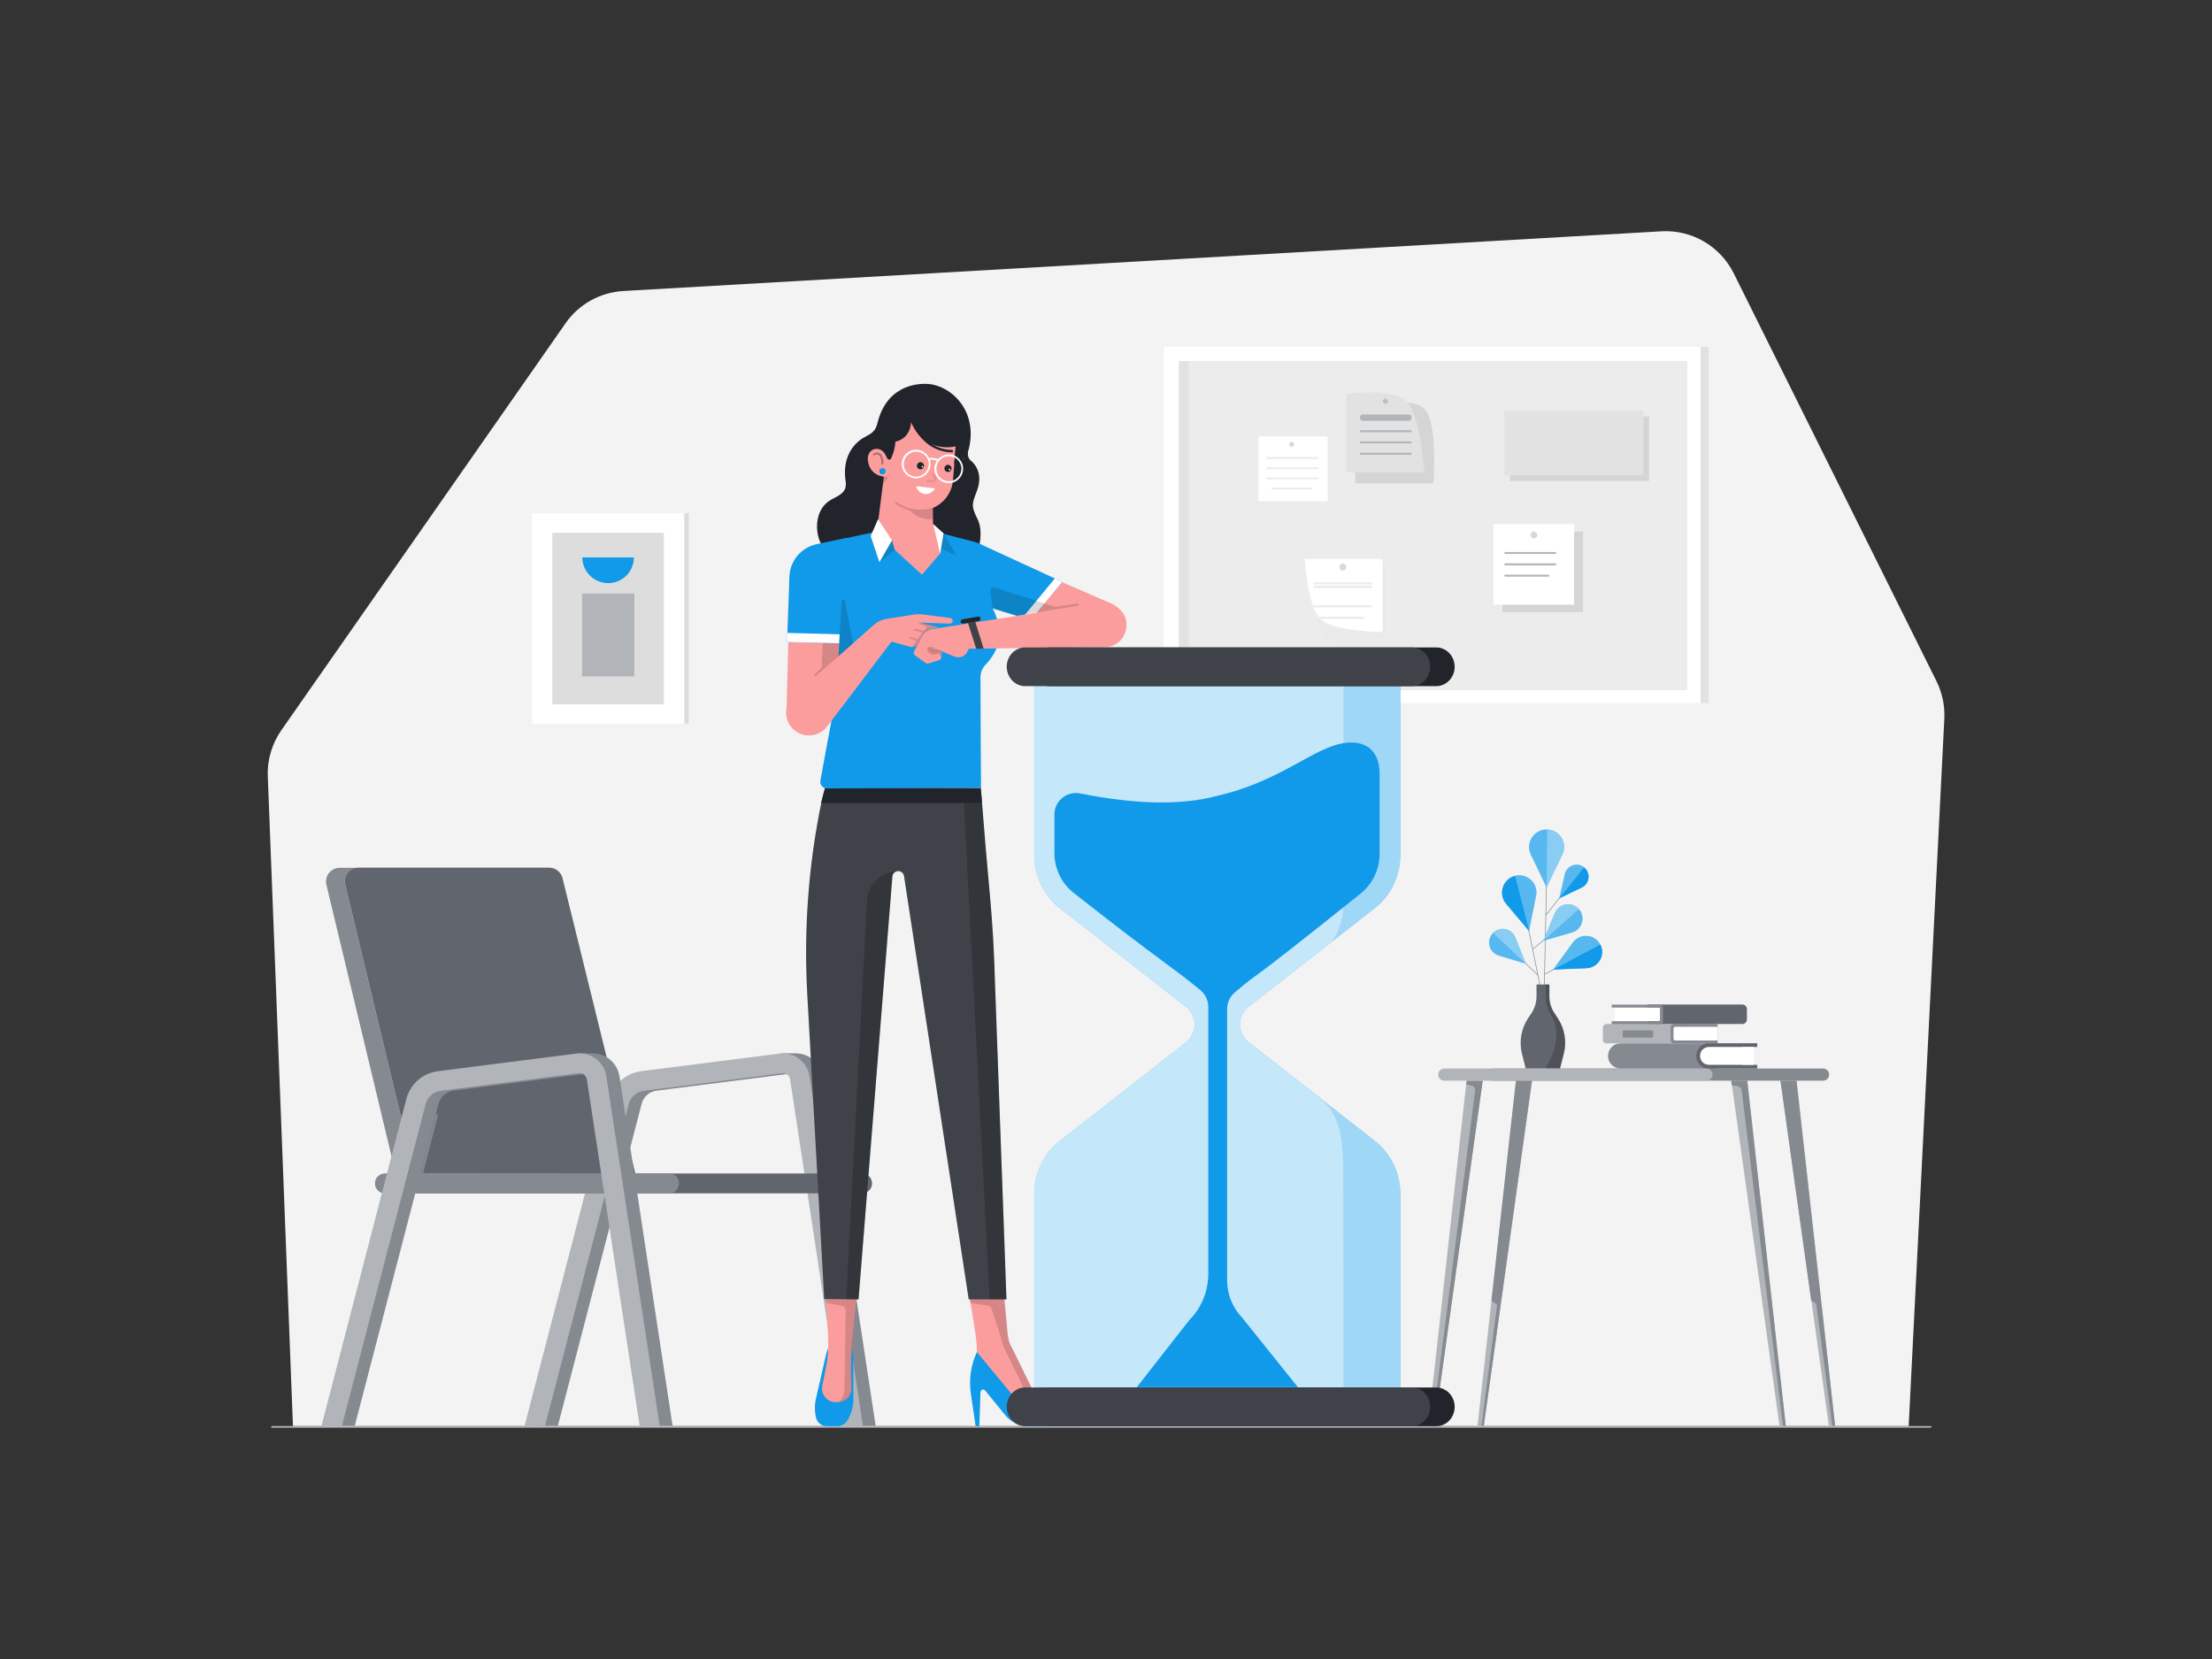 <svg class="gridItem__media" version="1.1" id="Layer_1" xmlns="http://www.w3.org/2000/svg" xmlns:xlink="http://www.w3.org/1999/xlink" x="0px" y="0px" width="1600" height="1200" viewBox="0 0 1600 1200" style="enable-background:new 0 0 1600 1200;" xml:space="preserve" fill="none">
<rect x="0" y="0" width="1600" height="1200" fill="#333333" stroke="none"/>
<path d="M1400.6 492.5L1254 197.6C1244.2 178 1223.7 166.1 1201.9 167.3L450.8 210.5C434.1 211.5 418.7 220 409.1 233.8L203.5 528.2C196.7 538 193.2 549.7 193.7 561.6L211.9 1031.5H1380.6L1406.4 519.6C1406.8 510.2 1404.8 500.9 1400.6 492.5Z" fill="#F3F3F3"/>
<path d="M595 778.599C593.5 768.899 585.4 762.099 575.9 761.899H565.5L561.4 762.899V763.499L473.2 774.699C462.1 776.099 453 784.099 450.2 794.899L388.7 1031.4H403.5L464.1 798.499C465.4 793.299 469.7 789.599 475 788.899L574.8 776.199C577.7 775.799 580.3 777.799 580.7 780.699L618.9 1031.4H633.4L595 778.599Z" fill="#858990"/>
<path d="M394.2 1031.5H379.4L440.9 795C443.7 784.1 452.8 776.2 463.9 774.8L563.7 762.1C574.4 760.7 584 768 585.6 778.6L624.2 1031.5H609.7L571.5 780.8C571.1 777.9 568.5 776 565.6 776.3L465.7 789C460.4 789.7 456.1 793.4 454.8 798.6L394.2 1031.5Z" fill="#B1B5BA"/>
<path d="M299.8 848.8L249.7 640C248.2 633.7 253 627.7 259.4 627.7H245.8C239.3 627.7 234.6 633.7 236.1 640L286.2 848.8L448.9 849.1L299.8 848.8Z" fill="#858990"/>
<path d="M406.9 635.2C405.8 630.7 401.8 627.6 397.2 627.6H259.4C252.9 627.6 248.2 633.6 249.7 639.9L299.8 848.7L459.6 849L406.9 635.2Z" fill="#61656D"/>
<path d="M623.6 863.2H407.3C403.3 863.2 400.1 860 400.1 856C400.1 852 403.3 848.8 407.3 848.8H623.6C627.6 848.8 630.8 852 630.8 856C630.8 860 627.5 863.2 623.6 863.2Z" fill="#61656D"/>
<path d="M462.9 863.2H278.4C274.4 863.2 271.2 860 271.2 856C271.2 852 274.4 848.8 278.4 848.8H462.9C466.9 848.8 470.1 852 470.1 856C470.1 860 466.9 863.2 462.9 863.2Z" fill="#858990"/>
<path d="M490.7 853.5C491.7 856.4 490.8 859.2 489 861.1C487.7 862.4 485.9 863.2 483.9 863.2H278.4C277.5 863.2 276.6 863 275.8 862.7L279.4 848.8H483.9C486.9 848.8 489.8 850.6 490.7 853.5Z" fill="#858990"/>
<path d="M303.1 852.8L315.3 806.1H316.9L305 852.8H303.1Z" fill="#858990"/>
<path d="M448.1 778.599C446.6 768.899 438.5 762.099 429 761.899H418.6L414.5 762.899V763.499L326.3 774.699C315.2 776.099 306.1 784.099 303.3 794.899L241.8 1031.4H256.6L317.2 798.499C318.5 793.299 322.8 789.599 328.1 788.899L427.9 776.199C430.8 775.799 433.4 777.799 433.8 780.699L472 1031.4H486.5L448.1 778.599Z" fill="#858990"/>
<path d="M247.3 1031.5H232.5L293.9 795C296.7 784.1 305.8 776.2 316.9 774.8L416.7 762.1C427.4 760.7 437 768 438.6 778.6L477.2 1031.5H462.7L424.5 780.8C424.1 777.9 421.5 776 418.6 776.3L318.8 789C313.5 789.7 309.2 793.4 307.9 798.6L247.3 1031.5Z" fill="#B1B5BA"/>
<g opacity="0.1">
<path opacity="0.1" d="M964.2 321.9H914.2V368.7H964.2V321.9Z" fill="black"/>
</g>
<path d="M1230.1 250.9H841.7V508.5H1230.1V250.9Z" fill="white"/>
<path d="M1235.9 250.9H1230.1V508.5H1235.9V250.9Z" fill="#E2E2E2"/>
<path d="M1220.4 261.1H852.8V499.3H1220.4V261.1Z" fill="#ECECEC"/>
<path d="M859.9 261.1H852.8V499.3H859.9V261.1Z" fill="#E2E2E2"/>
<path d="M960.3 315.7H910.3V362.5H960.3V315.7Z" fill="white"/>
<path d="M916.5 330.6H953C953.4 330.6 953.7 330.9 953.7 331.3C953.7 331.7 953.4 332 953 332H916.6C916.2 332 915.9 331.7 915.9 331.3C915.8 330.9 916.1 330.6 916.5 330.6Z" fill="#ECECEC"/>
<path d="M916.5 338H953C953.4 338 953.7 338.3 953.7 338.7C953.7 339.1 953.4 339.4 953 339.4H916.6C916.2 339.4 915.9 339.1 915.9 338.7C915.8 338.3 916.1 338 916.5 338Z" fill="#ECECEC"/>
<path d="M916.5 345.3H953C953.4 345.3 953.7 345.6 953.7 346C953.7 346.4 953.4 346.7 953 346.7H916.6C916.2 346.7 915.9 346.4 915.9 346C915.8 345.7 916.1 345.3 916.5 345.3Z" fill="#ECECEC"/>
<path d="M920.3 352.7H948.1C948.5 352.7 948.8 353 948.8 353.4C948.8 353.8 948.5 354.1 948.1 354.1H920.3C919.9 354.1 919.6 353.8 919.6 353.4C919.6 353 919.9 352.7 920.3 352.7Z" fill="#ECECEC"/>
<g opacity="0.1">
<path opacity="0.1" d="M946.2 407.6H1002.6V460.4C1002.6 460.4 968.3 470.2 958.4 460.2C949 450.9 946.2 407.6 946.2 407.6Z" fill="black"/>
</g>
<path d="M943.7 404.3H1000.1V457.1C1000.1 457.1 964.6 457.1 955 447.7C945.9 438.9 943.7 404.3 943.7 404.3Z" fill="white"/>
<path d="M950.7 421.2H991.8C992.2 421.2 992.6 421.6 992.6 422C992.6 422.4 992.2 422.8 991.8 422.8H950.7C950.3 422.8 949.9 422.4 949.9 422C949.9 421.5 950.3 421.2 950.7 421.2Z" fill="#ECECEC"/>
<path d="M950.7 423.7H991.8C992.2 423.7 992.6 424.1 992.6 424.5C992.6 424.9 992.2 425.3 991.8 425.3H950.7C950.3 425.3 949.9 424.9 949.9 424.5C949.9 424 950.3 423.7 950.7 423.7Z" fill="#ECECEC"/>
<path d="M950.7 437.8H991.8C992.2 437.8 992.6 438.2 992.6 438.6C992.6 439 992.2 439.4 991.8 439.4H950.7C950.3 439.4 949.9 439 949.9 438.6C949.9 438.2 950.3 437.8 950.7 437.8Z" fill="#ECECEC"/>
<path d="M955 446.1H986.3C986.7 446.1 987.1 446.5 987.1 446.9C987.1 447.3 986.7 447.7 986.3 447.7H955C954.6 447.7 954.2 447.3 954.2 446.9C954.2 446.5 954.5 446.1 955 446.1Z" fill="#ECECEC"/>
<path opacity="0.1" d="M1145 384.5H1086.7V442.8H1145V384.5Z" fill="black"/>
<path d="M1138.6 379.1H1080.3V437.4H1138.6V379.1Z" fill="white"/>
<path opacity="0.15" d="M1112 387C1112 388.4 1110.9 389.5 1109.5 389.5C1108.1 389.5 1107 388.4 1107 387C1107 385.6 1108.1 384.5 1109.5 384.5C1110.8 384.5 1112 385.6 1112 387Z" fill="black"/>
<path opacity="0.15" d="M973.8 410.2C973.8 411.6 972.7 412.7 971.3 412.7C969.9 412.7 968.8 411.6 968.8 410.2C968.8 408.8 969.9 407.7 971.3 407.7C972.7 407.6 973.8 408.8 973.8 410.2Z" fill="black"/>
<path opacity="0.1" d="M980.2 293.1C980.2 293.1 1020.3 285.7 1030.3 295.7C1040.3 305.7 1036.8 349.7 1036.8 349.7H980.2V293.1V293.1Z" fill="black"/>
<path d="M973.7 285C973.7 285 1007.5 280.1 1017.5 290.2C1027.5 300.2 1030.3 341.7 1030.3 341.7H973.7V285V285Z" fill="#E2E2E2"/>
<path opacity="0.15" d="M936.1 321.4C936.1 322.4 935.3 323.2 934.3 323.2C933.3 323.2 932.5 322.4 932.5 321.4C932.5 320.4 933.3 319.6 934.3 319.6C935.2 319.6 936.1 320.4 936.1 321.4Z" fill="black"/>
<path opacity="0.15" d="M1004 290.2C1004 291.3 1003.1 292.1 1002.1 292.1C1001 292.1 1000.2 291.2 1000.2 290.2C1000.2 289.2 1001.1 288.3 1002.1 288.3C1003.1 288.3 1004 289.1 1004 290.2Z" fill="black"/>
<path d="M1018.8 304.4H985.9C984.6 304.4 983.6 303.4 983.6 302.1C983.6 300.8 984.6 299.8 985.9 299.8H1018.8C1020.1 299.8 1021.1 300.8 1021.1 302.1C1021.1 303.3 1020.1 304.4 1018.8 304.4Z" fill="#B1B5BA"/>
<path d="M1020.4 312.6H984.2C983.8 312.6 983.5 312.3 983.5 311.9C983.5 311.5 983.8 311.2 984.2 311.2H1020.4C1020.8 311.2 1021.1 311.5 1021.1 311.9C1021.1 312.3 1020.8 312.6 1020.4 312.6Z" fill="#B1B5BA"/>
<path d="M1020.4 320.7H984.2C983.8 320.7 983.5 320.4 983.5 320C983.5 319.6 983.8 319.3 984.2 319.3H1020.4C1020.8 319.3 1021.1 319.6 1021.1 320C1021.1 320.4 1020.8 320.7 1020.4 320.7Z" fill="#B1B5BA"/>
<path d="M1020.4 328.9H984.2C983.8 328.9 983.5 328.6 983.5 328.2C983.5 327.8 983.8 327.5 984.2 327.5H1020.4C1020.8 327.5 1021.1 327.8 1021.1 328.2C1021.1 328.6 1020.8 328.9 1020.4 328.9Z" fill="#B1B5BA"/>
<path d="M1125 400.7H1088.8C1088.4 400.7 1088.1 400.4 1088.1 400C1088.1 399.6 1088.4 399.3 1088.8 399.3H1125C1125.4 399.3 1125.7 399.6 1125.7 400C1125.7 400.4 1125.4 400.7 1125 400.7Z" fill="#B1B5BA"/>
<path d="M1125 408.9H1088.8C1088.4 408.9 1088.1 408.6 1088.1 408.2C1088.1 407.8 1088.4 407.5 1088.8 407.5H1125C1125.4 407.5 1125.7 407.8 1125.7 408.2C1125.7 408.6 1125.4 408.9 1125 408.9Z" fill="#B1B5BA"/>
<path d="M1120 417.1H1088.8C1088.4 417.1 1088.1 416.8 1088.1 416.4C1088.1 416 1088.4 415.7 1088.8 415.7H1120C1120.4 415.7 1120.7 416 1120.7 416.4C1120.6 416.8 1120.3 417.1 1120 417.1Z" fill="#B1B5BA"/>
<path opacity="0.1" d="M1192.8 301.2H1092.2V347.9H1192.8V301.2Z" fill="black"/>
<path d="M1188.7 297.1H1088.1V343.8H1188.7V297.1Z" fill="#E2E2E2"/>
<path d="M1396.4 1032.7H196.7C196.4 1032.7 196.1 1032.5 196.1 1032.1C196.1 1031.8 196.3 1031.5 196.7 1031.5H1396.5C1396.8 1031.5 1397.1 1031.7 1397.1 1032.1C1397.1 1032.5 1396.8 1032.7 1396.4 1032.7Z" fill="#B2B6BB"/>
<path d="M384.831 523.559L494.931 523.559L494.931 371.259L384.831 371.259L384.831 523.559Z" fill="white"/>
<path d="M399.531 509.458L480.231 509.458L480.231 385.358L399.531 385.358L399.531 509.458Z" fill="#DDDDDD"/>
<path d="M498.2 371.2H495V523.5H498.2V371.2Z" fill="#DADDDF"/>
<path d="M421.031 489.26L458.831 489.26L458.831 429.26L421.031 429.26L421.031 489.26Z" fill="#B1B5BA"/>
<path d="M439.9 421.8C450.2 421.8 458.5 413.5 458.5 403.2H421.2C421.3 413.4 429.6 421.8 439.9 421.8Z" class="change-color-in-svg" fill="#4D61FC" style="fill: rgb(16, 154, 233);"/>
<path d="M1114.8 717.1L1098.9 639.1" stroke="#868A91" stroke-width="0.463" stroke-miterlimit="10"/>
<path d="M1119.2 612.8L1117 714.2" stroke="#868A91" stroke-width="0.463" stroke-miterlimit="10"/>
<path d="M1142.3 631.6L1118.1 662" stroke="#868A91" stroke-width="0.463" stroke-miterlimit="10"/>
<path d="M1126.8 736.5L1124.4 732.9C1122 729.3 1120.7 725 1120.7 720.7V712.1H1111.4V720.7C1111.4 725.1 1110.1 729.3 1107.7 732.9L1105.3 736.5C1100.3 744.1 1098.7 753.4 1100.9 762.3L1103.6 773H1128.4L1131.1 762.3C1133.4 753.5 1131.8 744.1 1126.8 736.5Z" fill="#61656D"/>
<path opacity="0.2" d="M1126.8 736.5L1124.4 732.9C1122 729.3 1120.7 725 1120.7 720.7V712.1H1118V720.7C1118 725.1 1119.1 728.7 1121.1 732.9L1123.8 738.1C1130.6 753.4 1117.8 773 1117.8 773H1128.4L1131.1 762.3C1133.4 753.5 1131.8 744.1 1126.8 736.5Z" fill="black"/>
<path d="M1108.6 686.6L1137.4 662.8" stroke="#868A91" stroke-width="0.463" stroke-miterlimit="10"/>
<path d="M1086.9 681.3L1112.4 705.3" stroke="#868A91" stroke-width="0.463" stroke-miterlimit="10"/>
<path d="M1127.9 649.7L1131.9 632.2C1133.3 626 1140.8 623.4 1145.8 627.3C1150.8 631.3 1149.9 639.1 1144.1 641.9L1127.9 649.7Z" class="change-color-in-svg" fill="#4D61FC" style="fill: rgb(16, 154, 233);"/>
<path opacity="0.3" d="M1127.9 649.7L1131.9 632.2C1133.3 626 1140.8 623.4 1145.8 627.3C1150.8 631.3 1149.9 639.1 1144.1 641.9L1127.9 649.7Z" fill="white"/>
<path d="M1149 634.3C1149 637.4 1147.3 640.5 1144.1 642L1127.9 649.8L1145.7 627.5C1148 629.1 1149 631.7 1149 634.3Z" class="change-color-in-svg" fill="#4D61FC" style="fill: rgb(16, 154, 233);"/>
<path d="M1118.7 641.9L1107.3 618.2C1103.2 609.8 1109.4 600 1118.7 600C1128.1 600 1134.2 609.8 1130.1 618.2L1118.7 641.9Z" class="change-color-in-svg" fill="#4D61FC" style="fill: rgb(16, 154, 233);"/>
<path opacity="0.3" d="M1118.7 641.9L1107.3 618.2C1103.2 609.8 1109.4 600 1118.7 600C1128.1 600 1134.2 609.8 1130.1 618.2L1118.7 641.9Z" fill="white"/>
<path opacity="0.3" d="M1119.2 600.1L1118.7 641.9L1130.1 618.2C1134.1 610 1128.3 600.5 1119.2 600.1Z" fill="white"/>
<path d="M1106 673.5L1089.3 653.7C1083.4 646.6 1086.9 635.8 1095.8 633.5C1104.7 631.2 1113 639.1 1111.1 648.1L1106 673.5Z" class="change-color-in-svg" fill="#4D61FC" style="fill: rgb(16, 154, 233);"/>
<path opacity="0.3" d="M1111.2 648.1C1113 639.1 1104.8 631.2 1095.9 633.5L1106.1 673.4L1111.2 648.1Z" fill="white"/>
<path d="M1103.7 697.1L1096.1 678.1C1093.4 671.3 1084.6 669.7 1079.7 675.1C1074.8 680.5 1077.2 689.1 1084.1 691.2L1103.7 697.1Z" class="change-color-in-svg" fill="#4D61FC" style="fill: rgb(16, 154, 233);"/>
<path opacity="0.3" d="M1103.7 697.1L1096.1 678.1C1093.4 671.3 1084.6 669.7 1079.7 675.1C1074.8 680.5 1077.2 689.1 1084.1 691.2L1103.7 697.1Z" fill="white"/>
<path opacity="0.3" d="M1080 674.8L1103.6 697.1L1096 678.1C1093.5 671.5 1085 669.8 1080 674.8Z" fill="white"/>
<path d="M1116.3 680.5L1124.6 660.5C1127.5 653.4 1136.9 651.8 1142 657.5C1147.1 663.2 1144.5 672.4 1137.1 674.5L1116.3 680.5Z" class="change-color-in-svg" fill="#4D61FC" style="fill: rgb(16, 154, 233);"/>
<path opacity="0.3" d="M1116.3 680.5L1124.6 660.5C1127.5 653.4 1136.9 651.8 1142 657.5C1147.1 663.2 1144.5 672.4 1137.1 674.5L1116.3 680.5Z" fill="white"/>
<path d="M1117.1 704.8L1156.4 683.2" stroke="#868A91" stroke-width="0.463" stroke-miterlimit="10"/>
<path d="M1123.5 701.2L1137.7 681.7C1142.8 674.8 1153.4 675.5 1157.4 683.1C1161.4 690.7 1156.2 699.9 1147.6 700.3L1123.5 701.2Z" class="change-color-in-svg" fill="#4D61FC" style="fill: rgb(16, 154, 233);"/>
<path opacity="0.3" d="M1123.5 701.2L1137.7 681.7C1142.8 674.8 1153.4 675.5 1157.4 683.1C1161.4 690.7 1156.2 699.9 1147.6 700.3L1123.5 701.2Z" fill="white"/>
<path d="M1157.9 693.4C1156.2 697.2 1152.4 700.1 1147.7 700.3L1123.6 701.3L1157.6 683.2C1159.3 686.5 1159.3 690.3 1157.9 693.4Z" class="change-color-in-svg" fill="#4D61FC" style="fill: rgb(16, 154, 233);"/>
<path opacity="0.3" d="M1124.6 660.5L1116.3 680.5L1142 657.5C1136.8 651.8 1127.5 653.4 1124.6 660.5Z" fill="white"/>
<path d="M1263.9 781.8H1252.3L1287.2 1031.5H1291.7L1263.9 781.8Z" fill="#B1B5BA"/>
<path d="M1033 1031.5H1037.6L1072.4 781.8H1060.8L1033 1031.5Z" fill="#B1B5BA"/>
<path d="M1291.7 1031.5H1289.7L1259.8 788.7C1259.6 787 1258.2 785.7 1256.5 785.5L1252.7 785.1L1252.2 781.7H1263.8L1291.7 1031.5Z" fill="#858990"/>
<path d="M1035.9 1031.5L1067 789C1067.2 787.2 1066 785.5 1064.3 785.2L1060.6 784.4L1060.9 781.7H1072.5L1037.6 1031.5H1035.9Z" fill="#858990"/>
<path d="M1299.6 781.8H1288L1322.9 1031.5H1327.4L1299.6 781.8Z" fill="#B1B5BA"/>
<path d="M1068.7 1031.5H1073.3L1108.2 781.8H1096.6L1068.7 1031.5Z" fill="#B1B5BA"/>
<path d="M1327.4 1031.5H1325.4L1313.7 942.9C1313.7 942.9 1313.7 942.9 1310.1 940.8L1288.3 785.1L1287.8 781.7H1299.4L1327.4 1031.5Z" fill="#858990"/>
<path d="M1071.6 1031.5L1082.9 943.7C1078.8 940.9 1078.8 940.9 1078.8 940.9L1096.5 781.7H1108.1L1073.2 1031.5H1071.6Z" fill="#858990"/>
<path d="M1075.1 777.3C1075.1 779.7 1077.1 781.7 1079.5 781.7H1318.7C1321.1 781.7 1323.1 779.7 1323.1 777.3C1323.1 774.9 1321.1 772.9 1318.7 772.9H1079.5C1077.1 772.9 1075.1 774.9 1075.1 777.3Z" fill="#858990"/>
<path d="M1040.3 777.3C1040.3 779.7 1042.3 781.7 1044.7 781.7H1234.3C1236.7 781.7 1238.7 779.7 1238.7 777.3C1238.7 774.9 1236.7 772.9 1234.3 772.9H1044.7C1042.3 772.9 1040.3 774.9 1040.3 777.3Z" fill="#B1B5BA"/>
<path d="M1241.8 772.9H1172.2C1167.2 772.9 1163.1 768.8 1163.1 763.8C1163.1 758.8 1167.2 754.7 1172.2 754.7H1241.8V772.9Z" fill="#858990"/>
<path d="M1236 772.9H1271.1V770.2H1260.2V757.3H1271.1V754.6H1236C1231 754.6 1226.9 758.7 1226.9 763.7C1226.9 768.9 1231 772.9 1236 772.9Z" fill="#61656D"/>
<path d="M1236.1 770.2H1268.6V757.3H1236.1C1232.6 757.3 1229.7 760.2 1229.7 763.7C1229.7 767.4 1232.5 770.2 1236.1 770.2Z" fill="white"/>
<path d="M1219.9 754.7H1161.8C1160.5 754.7 1159.4 753.6 1159.4 752.3V743.1C1159.4 741.8 1160.5 740.7 1161.8 740.7H1219.9V754.7Z" fill="#B1B5BA"/>
<path d="M1194.8 750.5H1174.7C1174.2 750.5 1173.7 750.1 1173.7 749.5V746.3C1173.7 745.8 1174.1 745.3 1174.7 745.3H1194.8C1195.3 745.3 1195.8 745.7 1195.8 746.3V749.5C1195.8 750 1195.3 750.5 1194.8 750.5Z" fill="#858990"/>
<path d="M1210.8 754.7H1242.4V740.7H1210.8C1209.5 740.7 1208.4 741.8 1208.4 743.1V752.3C1208.4 753.6 1209.5 754.7 1210.8 754.7Z" fill="#858990"/>
<path d="M1211.7 752.6H1242.4V742.7H1211.7C1211.1 742.7 1210.5 743.2 1210.5 743.9V751.4C1210.5 752.1 1211 752.6 1211.7 752.6Z" fill="white"/>
<path d="M1191.6 740.7H1260.3C1262.1 740.7 1263.6 739.2 1263.6 737.4V729.9C1263.6 728.1 1262.1 726.6 1260.3 726.6H1191.6V740.7Z" fill="#61656D"/>
<path d="M1199.7 738.6H1168.1V728.7H1199.7C1200.3 728.7 1200.9 729.2 1200.9 729.9V737.4C1200.9 738.1 1200.4 738.6 1199.7 738.6Z" fill="white"/>
<path d="M1200.6 726.7H1165.8V728.8H1199.8C1200.4 728.8 1201 729.3 1201 730V737.5C1201 738.1 1200.5 738.7 1199.8 738.7H1165.8V740.8H1200.6C1201.9 740.8 1203 739.7 1203 738.4V729.2C1203 727.8 1201.9 726.7 1200.6 726.7Z" fill="#858990"/>
<path d="M616 975.2C617.1 979.4 617.4 981 617.2 985.1L617.3 1012.9C617.1 1017.7 615.8 1022.5 613.4 1026.6L612.8 1027.6C611.4 1030.1 608.7 1031.6 605.9 1031.6H598C594.3 1031.6 591.2 1029.1 590.3 1025.6C589.3 1021.5 589.1 1017.2 589.9 1013L596.7 983.3C597.2 980.8 597.8 977.9 599.1 975.2H616V975.2Z" class="change-color-in-svg" fill="#4D61FC" style="fill: rgb(16, 154, 233);"/>
<path d="M723.7 910L728.6 963C728.9 969.2 730.5 973 732.3 975.7L751.5 1014.9L746.1 1022.2L725.1 1011.7L706.6 978C706.7 972.3 706.1 968.8 705 961.1L695.8 903.9L723.7 910Z" fill="#FC9D9D"/>
<path opacity="0.15" d="M729.2 980.8C727.1 977.6 724.3 970.2 723.8 966.8L717.4 947.1C717.2 945.7 716.1 944.6 714.7 944.4L701.9 942.6L701.7 939.8H726.6L728.8 963C729.3 967 730.2 972.2 732.5 975.7L751.7 1014.9L748.4 1020.4L729.2 980.8Z" fill="black"/>
<path d="M762.7 1021.5L751.7 1014.8C743.7 1016.1 735.7 1013.1 730.5 1006.8L706.6 978C702.3 987.2 700.8 997.5 702.2 1007.6L705.7 1031.6H708.4L709.2 1007C709.3 1005.2 711.5 1004.4 712.6 1005.8L727.1 1023.6C731.2 1028.7 737.4 1031.6 744 1031.6H766.7C768.5 1031.6 769.7 1029.8 769 1028.1C767.8 1025.2 765.5 1022.9 762.7 1021.5Z" class="change-color-in-svg" fill="#4D61FC" style="fill: rgb(16, 154, 233);"/>
<path d="M617.1 962.7C615.9 972.7 615.4 982.7 615.6 992.8L615.8 1004.8C615.6 1010.1 611.3 1014.2 606 1014.2H604.4C598.5 1014.2 593.9 1008.9 594.7 1003.1L597.5 988.9C598.9 981.7 599.4 974.3 599 967L596.3 918.6L621.3 919L617.1 962.7Z" fill="#FC9D9D"/>
<path d="M709.6 572.1L713.1 614.8L716.3 650.5C718 669.6 719.1 688.6 719.6 707.8L728 939.9H700.7L653.9 633.7C653.6 631.6 651.8 630.1 649.7 630.1C647.5 630.1 645.7 631.8 645.5 634L621 939.9L596.2 939.7L583.9 719C581.3 671.9 584.8 624.7 594.5 578.6L596.1 572.1H709.6Z" fill="#3F4249"/>
<path opacity="0.15" d="M619.3 939.9C619.3 939.9 616.3 971 616.1 975.1V975.2C615.7 981 615.6 986.9 615.7 992.8L615.9 1004.8C615.7 1009.9 611.7 1014 606.6 1014.2C611.2 1010.7 610.8 1004.9 610.9 1000.6L611.7 948C611.7 946.3 610.5 944.8 608.8 944.5L597.7 942.5L597.6 940L619.3 939.9Z" fill="black"/>
<path opacity="0.2" d="M649.6 630.1C648.5 630.1 647.5 630.5 646.7 631.2C645.9 631.9 645.4 632.9 645.4 634L621 939.9L612.1 939.8L627.1 651.4C627.8 639.5 637.6 630.1 649.6 630.1Z" fill="black"/>
<path opacity="0.2" d="M710.5 582.5L713.1 614.7L715.1 636.9C717.6 664.9 719.2 693.1 720 721.2L728 939.8H715.8L700.1 635.5L697.2 580.8H710.4L710.5 582.5Z" fill="black"/>
<path d="M710.3 580.8L709.5 569.9L596.8 569.6L594 580.8H710.3Z" fill="#21252B"/>
<path d="M627 315.4C627 315.4 607.8 322.8 611.7 348.3C613.1 357.9 603.9 359 598.8 363C585.5 373.5 591.7 396.9 598.7 397.4L684.5 443.6C684.5 443.6 718.2 397.6 707 375.3C702 365.4 703.3 364.1 706.8 354.6C712.1 340 702.1 333.1 702.1 333.1L696.8 332L677.7 288.9L640.7 313.8L635.2 314L627 315.4Z" fill="#21252B"/>
<path d="M639.5 343.3L634.3 384.3C634.2 387.7 637 388.4 637 388.4C648 395.2 656.1 401.6 667.9 397.1C670.1 396.3 672.1 395.3 674.2 394L680 388.8L680.7 385.4C678.1 384.7 676.6 383.2 675.8 380.9C675.6 380.2 674.9 379.4 674.9 378.7L674.3 332.3L639.5 343.3Z" fill="#FC9D9D"/>
<path d="M663.5 369.3L661.7 369.2C648.5 368.1 638.7 356.6 639.8 343.5L642.5 310.1C642.9 305.7 646.7 302.4 651.1 302.8L682.3 305.3C688 305.8 692.3 310.7 691.8 316.4L689.3 347.5C688.2 360.5 676.6 370.3 663.5 369.3Z" fill="#FC9D9D"/>
<path d="M665.8 339.5C667.236 339.5 668.4 338.336 668.4 336.9C668.4 335.464 667.236 334.3 665.8 334.3C664.364 334.3 663.2 335.464 663.2 336.9C663.2 338.336 664.364 339.5 665.8 339.5Z" fill="#21252B"/>
<path d="M667.2 338.2C667.531 338.2 667.8 337.931 667.8 337.6C667.8 337.269 667.531 337 667.2 337C666.869 337 666.6 337.269 666.6 337.6C666.6 337.931 666.869 338.2 667.2 338.2Z" fill="white"/>
<path d="M685.7 341.4C687.136 341.4 688.3 340.236 688.3 338.8C688.3 337.364 687.136 336.2 685.7 336.2C684.264 336.2 683.1 337.364 683.1 338.8C683.1 340.236 684.264 341.4 685.7 341.4Z" fill="#21252B"/>
<path d="M686.9 340.2C687.231 340.2 687.5 339.931 687.5 339.6C687.5 339.269 687.231 339 686.9 339C686.568 339 686.3 339.269 686.3 339.6C686.3 339.931 686.568 340.2 686.9 340.2Z" fill="white"/>
<g opacity="0.3">
<path opacity="0.3" d="M674.3 348.9L670.8 348.7C670.4 348.7 670.1 348.3 670.1 347.9C670.1 347.5 670.5 347.2 670.9 347.2L674.4 347.4C675.3 347.4 676 346.8 676 345.9C676 345 675.4 344.3 674.5 344.2C674.1 344.2 673.8 343.8 673.8 343.4C673.8 343 674.2 342.7 674.6 342.7C676.3 342.8 677.6 344.2 677.5 345.9C677.4 347.6 676 349 674.3 348.9Z" fill="black"/>
</g>
<path d="M702.1 333C698.6 329.9 700.7 325 700.7 325V325.1C707.2 298.5 690.2 281.4 674.8 278.2C666 276.4 642.7 277.5 635.2 304.1C634.1 307.9 633.8 312.1 627 315.3C627 315.3 631 329.3 632.1 334.4C632.6 336.6 637.5 328.4 639.4 327.6C639.6 327.5 641 330.1 641.9 331.7C642.5 332.7 644 332.8 644.5 331.7L644.7 331.3C646.4 327.6 647.4 323.6 647.7 319.5C659 316.9 659 305.4 659 305.4C669 328.7 691.3 322.9 691.3 322.9L690.1 335.4C690.1 335.4 692.6 333.5 695.1 330.2L698.7 333.5L702.1 333Z" fill="#21252B"/>
<path d="M641.3 344.9C641.3 344.9 629.9 345.4 627.9 334C625.9 322.6 640 321.1 641.5 332.5L642.6 345L641.3 344.9Z" fill="#FC9D9D"/>
<path opacity="0.3" d="M631.7 328.2C632.9 327.4 634.1 327.1 635.2 327.4C636.3 327.7 637.2 328.4 637.9 329.7C638.6 331 639.1 332.5 639 334.1V335.3C639 336.2 637.5 336.4 637.5 335.4C637.5 334.1 637.5 334.1 637.5 334.1C637.5 333.7 637.3 331.6 636.6 330.4C636.1 329.5 635.5 329 634.9 328.8C634.2 328.6 633.5 328.8 632.6 329.4C632.3 329.6 631.8 329.5 631.6 329.2C631.2 328.8 631.3 328.4 631.7 328.2Z" fill="black"/>
<path d="M686.8 328.7C683.5 328.6 680.6 329.9 678.5 332.2C675.8 330.8 673.2 331.2 672.1 331.5C670.5 328 667.2 325.5 663.1 325.3C657.4 325 652.5 329.5 652.3 335.2C652 340.9 656.5 345.8 662.2 346C667.9 346.2 672.8 341.8 673 336.1C673.1 334.9 672.9 333.7 672.6 332.7C673.6 332.5 675.6 332.3 677.7 333.3C676.7 334.8 676 336.6 675.9 338.6C675.6 344.3 680.1 349.2 685.8 349.4C691.5 349.7 696.4 345.2 696.6 339.5C696.9 333.8 692.5 329 686.8 328.7ZM662.3 344.8C657.3 344.6 653.4 340.3 653.7 335.3C653.9 330.3 658.2 326.4 663.2 326.7C668.2 326.9 672.1 331.2 671.8 336.2C671.5 341.1 667.2 345 662.3 344.8ZM685.9 348.1C680.9 347.9 677 343.6 677.3 338.6C677.5 333.6 681.8 329.7 686.8 330C691.8 330.2 695.7 334.5 695.4 339.5C695.1 344.5 690.9 348.4 685.9 348.1Z" fill="white"/>
<path d="M638.4 343.1C639.67 343.1 640.7 342.07 640.7 340.8C640.7 339.53 639.67 338.5 638.4 338.5C637.13 338.5 636.1 339.53 636.1 340.8C636.1 342.07 637.13 343.1 638.4 343.1Z" class="change-color-in-svg" fill="#4D61FC" style="fill: rgb(16, 154, 233);"/>
<path opacity="0.15" d="M639.1 342.7C637.7 342.6 636.7 341.5 636.8 340.1C636.8 339.6 637 339.2 637.2 338.8C636.6 339.2 636.2 339.8 636.1 340.6C636 341.9 637 342.9 638.3 343C638.8 343 639.2 342.9 639.6 342.6C639.5 342.7 639.3 342.8 639.1 342.7Z" fill="black"/>
<path opacity="0.15" d="M639.3 344.8L642.8 345.2L638.7 349.7L639.3 344.8Z" fill="black"/>
<path opacity="0.15" d="M674.9 375.5C673.5 375.6 664.9 376.5 658.3 369.2C653.4 368 650 366 647.8 364.3C647.5 364.1 647.4 363.6 647.7 363.3C647.9 363 648.4 362.9 648.7 363.2C650.4 364.5 653.1 366.1 656.7 367.3C656.9 367.4 657.1 367.4 657.3 367.5C657.8 367.6 658.4 367.8 658.9 367.9C659 367.9 659.1 367.9 659.1 367.9C659.4 368 659.8 368 660.2 368.1C661.1 368.3 662.1 368.4 663.1 368.5C667.3 368.8 671.2 368.6 674.8 367.3L674.9 375.5Z" fill="black"/>
<path d="M675.7 353.2C676 353.2 676.2 353.6 676 353.9C674.4 356.2 671.7 357.6 668.9 357.3C666.1 356.9 663.8 355 662.8 352.3C662.7 352 662.9 351.6 663.3 351.7L675.7 353.2Z" fill="white"/>
<path d="M688.7 327.2C669 326.9 661.3 309.2 661.2 309C661 308.6 661.2 308.1 661.6 307.9C662 307.7 662.5 307.9 662.7 308.3C662.8 308.5 670.1 325.2 688.6 325.5C689 325.5 689.4 325.9 689.4 326.3C689.4 326.9 689.1 327.2 688.7 327.2Z" fill="#21252B"/>
<path d="M748.8 412.6L806.3 437.6L767.1 451.2L730.4 443.5L748.8 412.6Z" fill="#FC9D9D"/>
<path d="M745.4 448.5L698.6 434.1L708.3 393.2L768.4 420.9L745.4 448.5Z" class="change-color-in-svg" fill="#4D61FC" style="fill: rgb(16, 154, 233);"/>
<path d="M591.6 393.7L631.3 385.1L681.2 385.8L705 392C711.8 393.8 716.9 399.6 717.6 406.6C718.7 418.5 716.8 429.5 716.8 429.5L718 440C723.2 450.3 727.4 465.8 712.9 480.8C710.5 483.3 709.2 486.5 709.2 490C709.2 516.8 709.6 569.8 709.6 569.8L598.1 570.3C595.1 570.3 592.9 567.6 593.4 564.7C595.5 552.7 598.6 536.5 600.9 524.1C603.2 512 602.8 499.6 599.7 487.7L588.9 445.8L571.7 420.8C571 407.9 579.2 396.6 591.6 393.7Z" class="change-color-in-svg" fill="#4D61FC" style="fill: rgb(16, 154, 233);"/>
<path d="M634.4 386L666.9 415.7L680 400.4L682.5 385.8L679.9 385.1L643.9 370.2L634.4 386Z" fill="#FC9D9D"/>
<path d="M664.8 450.3L686.6 451.1C687.9 451.1 688.8 450.6 689.1 449.4C689.3 448.6 688.8 447.2 687.3 447L667.2 444.4C665.1 444.2 663 444.2 660.5 444.6L641 447.7C637.8 448.2 634.8 449.6 632.3 451.8L574.2 503.2C566.5 510 566.8 522.1 574.9 528.4C582.1 534.2 592.7 532.8 598.3 525.5L644.8 464.1L659.5 468.1C661.4 468.2 663.1 467.2 664 465.6L667.4 459.1C668.5 457.1 670.9 455.3 673.2 454.9L679.4 453.9L664.8 450.3Z" fill="#FC9D9D"/>
<path opacity="0.15" d="M679.5 453.9L674 454.7C671.3 455.2 668.9 456.9 667.5 459.3L664 465.6C663.2 467.1 661.6 468.1 659.8 468.1H659.6L663 463.5C663 463.5 658.2 461.8 657.6 461.4C657.3 461.2 657.6 460.5 658 460.5C658.6 460.5 663.7 462.5 663.7 462.5L667.4 457.5C667.4 457.5 662.1 456.1 661.3 455.9C661 455.8 661.2 454.6 662 454.8C664 455.2 668.2 456.5 668.2 456.5L670.6 453.3L664.9 451.2L664.8 450.4L679.5 453.9Z" fill="black"/>
<path d="M680 400.4L675 379L682.5 385.8L680 400.4Z" fill="white"/>
<path d="M645.2 390.8L636.1 405L647.3 397.9L645.2 390.8Z" class="change-color-in-svg" fill="#4D61FC" style="fill: rgb(16, 154, 233);"/>
<path opacity="0.15" d="M645.2 390.8L636.1 406.7L647.3 397.9L645.2 390.8Z" fill="black"/>
<path opacity="0.15" d="M682.5 385.8L691.7 401.8L680.6 396.8L682.5 385.8Z" fill="black"/>
<path d="M645.2 390.8L635.1 375.6L629.8 387.7L636.1 406.7L645.2 390.8Z" fill="white"/>
<path d="M570.7 445.3L608.4 443.3L605.4 493.2L568.8 517.7L570.7 445.3Z" fill="#FC9D9D"/>
<path d="M612.7 389L590.8 393.6C579.6 395.9 571.4 405.6 571 417.1L569.3 464.4L608.4 465.4L612.7 389Z" class="change-color-in-svg" fill="#4D61FC" style="fill: rgb(16, 154, 233);"/>
<path d="M744.4 449.8L739.7 446.7L763 418.4L768.4 420.9L744.4 449.8Z" fill="white"/>
<path d="M674.9 471.5C674.9 471.5 675.9 471.9 677.1 471.8C678 471.7 678.6 471.4 679.2 471C679.2 471 679.7 470.3 679.1 470C677.8 469.3 675.5 468.5 675.1 468.3L670.2 465.9L669 470.3L674.4 472.6L674.9 471.5Z" fill="#FC9D9D"/>
<path d="M681.7 472.8C681.5 471.6 680.3 470.8 679.1 471L675.8 471.5C675.2 471.6 674.6 471.5 674.1 471.1L672.6 470.1C672 469.7 671.6 469 671.5 468.3L667.7 470.9L674 475.8C674 475.8 681.9 473.6 681.7 472.8Z" fill="#FC9D9D"/>
<path opacity="0.15" d="M679.1 471C679.1 471 679.5 470.5 679.2 470.1L670.1 465.9L668.9 470.1L667.7 470.9L674 475.8C674 475.8 681.8 473.6 681.7 472.8C681.5 471.6 680.3 470.8 679.1 471Z" fill="black"/>
<path d="M814.8 451.7C814.8 454.8 814.1 457.8 812.7 460.2C810 465 805 468.2 798.1 468.1L703.3 469.2H700.8L700.7 469.4L699.9 471.1C699.8 471.3 699.7 471.4 699.7 471.6C699.6 471.7 699.6 471.8 699.5 471.9C698 474.4 695.2 475.7 692.3 475.4C692.1 475.4 691.9 475.4 691.7 475.3C691.2 475.2 690.8 475.1 690.3 474.9L674 468C672.8 467.5 671.4 468 670.9 469.2C670.8 469.5 670.7 469.8 670.7 470.2C670.7 471 671.1 471.7 671.8 472.2L673.3 473.2C673.8 473.5 674.4 473.7 675 473.6L678.3 473.1C679.5 472.9 680.6 473.7 680.9 474.9C680.9 475 680.9 475.2 680.9 475.3C680.9 476.3 680.3 477.1 679.4 477.4L671.7 479.9C671 480.1 670.2 480 669.6 479.6L661.9 474.1C660.9 473.4 660.6 472.1 661.2 471.1L667.2 459.8C668.5 457.4 670.8 455.7 673.5 455.2L749.9 443.2L794.8 436.2C802.9 435.2 808.6 438.3 811.8 442.9C813.9 445.3 814.8 448.5 814.8 451.7Z" fill="#FC9D9D"/>
<path opacity="0.15" d="M674.9 471.5C674.9 471.5 672.4 470.4 671.6 468.4C671.6 468.4 672 468.1 672.1 468C672.1 468 673 469.9 675.1 470.8C675.1 470.8 677.9 470.8 679.4 470.3C679.4 470.7 679.2 470.9 679.2 470.9C678.6 471.1 678 471.5 674.9 471.5Z" fill="black"/>
<path d="M706.1 469.2L700.1 450.4L705.3 449.3L711.5 469.2H706.1Z" fill="#3F4249"/>
<path d="M694.9 450C694.7 449.1 695.2 448.2 696.1 448L707.4 446C708.2 445.8 709 446.4 709.2 447.2V447.3C709.4 448.2 708.8 449.1 707.9 449.2L696.6 451.1C695.9 451.2 695.1 450.7 694.9 450Z" fill="#21252B"/>
<path opacity="0.15" d="M779.2 436.5L763.4 439L719.3 425C717.7 424.5 716 425.8 716.3 427.5L718 440L735 445.3L750.1 442.9H750.2L779.4 438.2C779.9 438.1 780.2 437.7 780.1 437.2C780.1 436.8 779.6 436.4 779.2 436.5Z" fill="black"/>
<path opacity="0.15" d="M607.1 465.3L595.1 465L594.3 483.1L589.1 487.6C588.8 487.9 588.7 488.4 589 488.8C589.3 489.2 589.8 489.2 590.2 488.9L606.5 474.7L607.1 465.3Z" fill="black"/>
<path d="M569.3 464.4V457.8L607.3 458.8L607 465.3L569.3 464.4Z" fill="white"/>
<path opacity="0.15" d="M611.2 434.7L617.1 465.4L606.5 474.8L608.8 434.9C608.9 433.4 611 433.3 611.2 434.7Z" fill="black"/>
<path d="M903 728.3L994.5 656.8C1006.1 647.8 1012.9 633.4 1012.9 618.2V478.5L880.6 478.4L880.4 482.1V478.4L748.1 478.5V618.2C748.1 633.4 754.9 647.7 766.5 656.8L858 728.3C861.8 731.3 864.1 736 864.1 741.1C864.1 746.1 861.8 750.9 858 753.9L766.5 825.4C754.9 834.4 748.1 848.8 748.1 864V1003.7L880.4 1003.8V1000.1L880.6 1003.8L1012.9 1003.7V863.9C1012.9 848.7 1006.1 834.4 994.5 825.3L903 753.8C899.2 750.8 896.9 746.1 896.9 741C896.9 736 899.1 731.3 903 728.3Z" class="change-color-in-svg" fill="#4D61FC" style="fill: rgb(16, 154, 233);"/>
<path opacity="0.6" d="M903 728.3L994.5 656.8C1006.1 647.8 1012.9 633.4 1012.9 618.2V478.5L880.6 478.4L880.4 482.1V478.4L748.1 478.5V618.2C748.1 633.4 754.9 647.7 766.5 656.8L858 728.3C861.8 731.3 864.1 736 864.1 741.1C864.1 746.1 861.8 750.9 858 753.9L766.5 825.4C754.9 834.4 748.1 848.8 748.1 864V1003.7L880.4 1003.8V1000.1L880.6 1003.8L1012.9 1003.7V863.9C1012.9 848.7 1006.1 834.4 994.5 825.3L903 753.8C899.2 750.8 896.9 746.1 896.9 741C896.9 736 899.1 731.3 903 728.3Z" fill="white"/>
<path opacity="0.4" d="M898.5 733.9C899.5 731.7 901.1 729.8 903 728.3L963.6 681C968.9 673 971.8 663.4 971.8 653.5V478.5L880.6 478.4L880.4 482.1V478.4L748.1 478.5V618.2C748.1 633.4 754.9 647.7 766.5 656.8L858 728.3C861.8 731.3 864.1 736 864.1 741.1C864.1 743.6 863.5 746.1 862.5 748.3C861.5 750.5 859.9 752.4 858 753.9L766.5 825.4C762.5 828.5 759.1 832.3 756.3 836.5C751 844.5 748.1 854.1 748.1 864V1003.7L880.4 1003.8V1000.1L880.6 1003.8L971.8 1003.7L971.6 849.3C971.6 823.8 969.5 805.9 954.5 794.2L903 753.8C893.7 746.1 897.9 735.3 897.9 735.3C898 734.9 898.2 734.4 898.5 733.9Z" fill="white"/>
<path opacity="0.5" d="M1012.9 1003.7H750.4V1012.4H1012.9V1003.7Z" fill="black"/>
<path d="M977.3 537.1C953 537.1 930.7 564 880.3 575.7C854 582.7 821.1 581.8 781.2 573.9C771.6 572 762.7 579.4 762.7 589.2V617.1C762.7 628.4 767.9 639.1 776.8 646C841.9 697.2 846.6 698.3 868.4 716.3C871.9 719.2 874 723.7 874 728.4V921.1C874 933.9 869.1 946 860.3 954.8L832.3 990.6C822.3 1003.4 822.3 1003.4 822.3 1003.4H938.8L898.4 953C891.5 945.9 887.6 936.1 887.6 925.9V730C887.6 725.3 889.6 720.9 893.1 717.9C914.9 699.4 891.1 720.9 984.1 646.4C992.8 639.4 997.9 628.8 997.9 617.7V560.2C998 549.1 993.5 537.1 977.3 537.1Z" class="change-color-in-svg" fill="#4D61FC" style="fill: rgb(16, 154, 233);"/>
<path d="M1038.9 1031.6H759.2C751.9 1031.6 745.9 1025.3 745.9 1017.6C745.9 1009.9 751.8 1003.6 759.2 1003.6H1038.9C1046.2 1003.6 1052.2 1009.9 1052.2 1017.6C1052.2 1025.4 1046.2 1031.6 1038.9 1031.6Z" fill="#21252B"/>
<path d="M1021.2 1031.6H741.5C734.2 1031.6 728.2 1025.3 728.2 1017.6C728.2 1009.9 734.1 1003.6 741.5 1003.6H1021.2C1028.5 1003.6 1034.5 1009.9 1034.5 1017.6C1034.4 1025.4 1028.5 1031.6 1021.2 1031.6Z" fill="#3F4249"/>
<path d="M1038.9 496.3H759.2C751.9 496.3 745.9 490 745.9 482.3C745.9 474.6 751.8 468.3 759.2 468.3H1038.9C1046.2 468.3 1052.2 474.6 1052.2 482.3C1052.2 490 1046.2 496.3 1038.9 496.3Z" fill="#21252B"/>
<path d="M1021.2 496.3H741.5C734.2 496.3 728.2 490 728.2 482.3C728.2 474.6 734.1 468.3 741.5 468.3H1021.2C1028.5 468.3 1034.5 474.6 1034.5 482.3C1034.4 490 1028.5 496.3 1021.2 496.3Z" fill="#3F4249"/>
</svg>